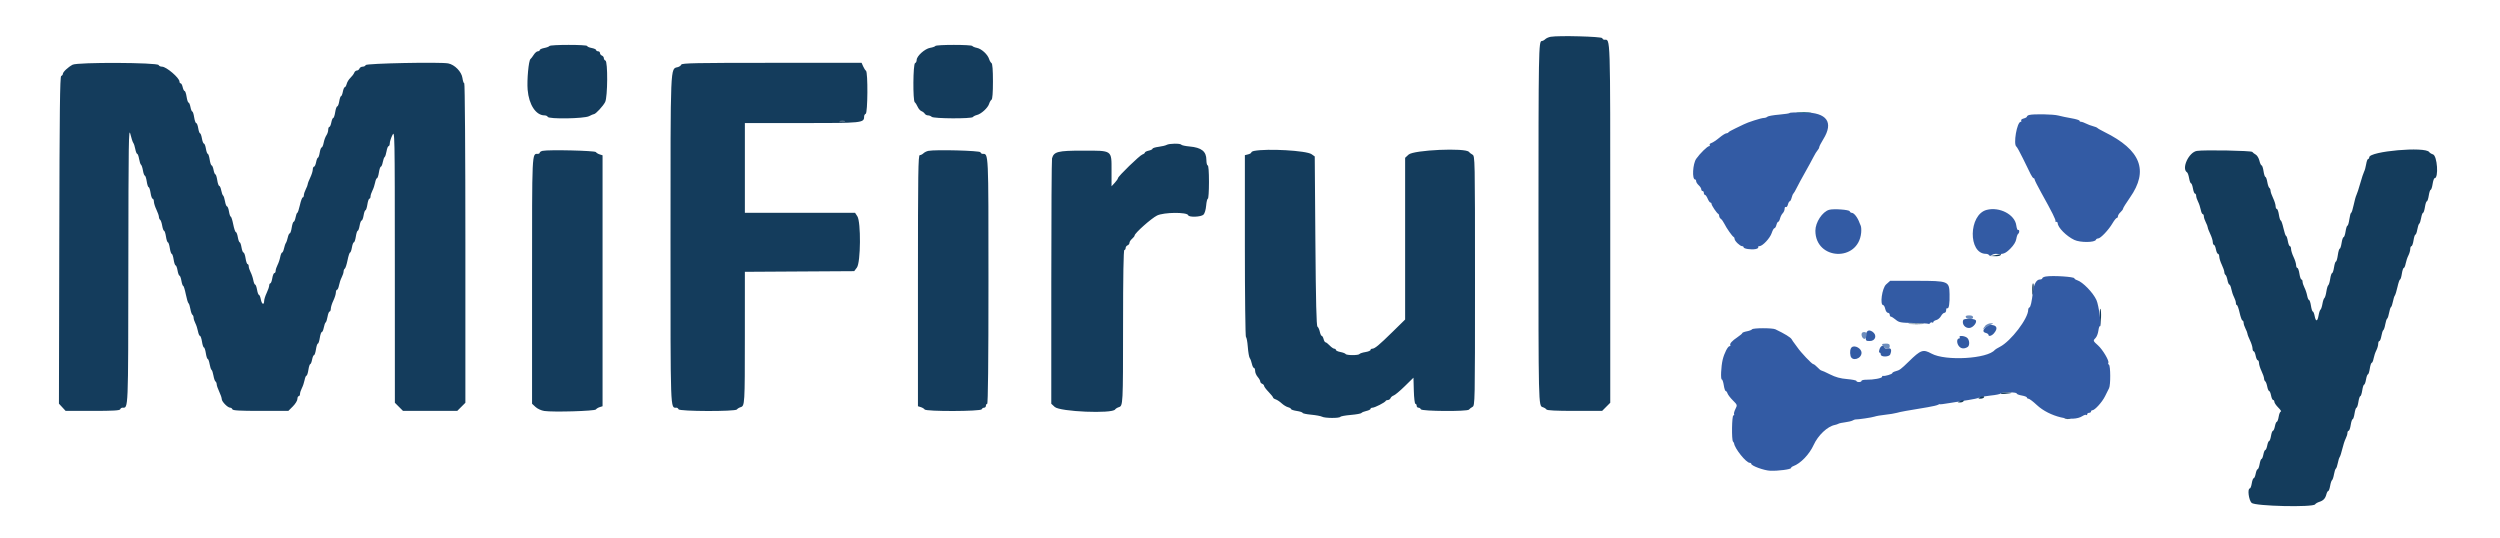 <svg xmlns="http://www.w3.org/2000/svg" xmlns:xlink="http://www.w3.org/1999/xlink" id="svg" version="1.1" width="325" height="70" viewBox="40, 35, 325,70"><g id="svgg"><path id="path0" d="M272.667 49.684 C 272.667 49.740,272.048 49.837,271.293 49.900 C 270.537 49.963,269.847 50.086,269.759 50.174 C 269.672 50.262,269.463 50.333,269.295 50.333 C 268.971 50.333,267.170 50.908,266.697 51.162 C 266.543 51.245,266.042 51.486,265.583 51.698 C 265.125 51.910,264.725 52.140,264.694 52.208 C 264.664 52.277,264.540 52.333,264.419 52.333 C 264.297 52.333,263.889 52.591,263.512 52.907 C 263.135 53.222,262.676 53.527,262.494 53.585 C 262.311 53.643,262.205 53.760,262.257 53.845 C 262.310 53.930,262.279 54.000,262.188 54.000 C 261.965 54.000,260.988 54.956,260.511 55.640 C 260.051 56.299,259.944 58.333,260.369 58.333 C 260.441 58.333,260.500 58.434,260.500 58.558 C 260.500 58.681,260.650 58.917,260.833 59.083 C 261.017 59.249,261.167 59.486,261.167 59.609 C 261.167 59.732,261.242 59.833,261.333 59.833 C 261.425 59.833,261.500 59.946,261.500 60.083 C 261.500 60.221,261.566 60.333,261.646 60.333 C 261.727 60.333,261.886 60.558,262.000 60.833 C 262.114 61.108,262.273 61.333,262.354 61.333 C 262.434 61.333,262.500 61.411,262.500 61.507 C 262.500 61.704,263.185 62.721,263.375 62.806 C 263.444 62.836,263.500 62.964,263.500 63.089 C 263.500 63.214,263.594 63.377,263.709 63.450 C 263.823 63.523,264.028 63.808,264.164 64.083 C 264.452 64.670,265.195 65.726,265.375 65.806 C 265.444 65.836,265.500 65.954,265.500 66.068 C 265.500 66.326,266.201 67.000,266.469 67.000 C 266.578 67.000,266.667 67.065,266.667 67.145 C 266.667 67.339,267.650 67.489,268.212 67.381 C 268.460 67.334,268.622 67.229,268.572 67.148 C 268.521 67.066,268.592 67.000,268.728 67.000 C 269.135 67.000,270.102 65.963,270.322 65.292 C 270.434 64.948,270.594 64.667,270.676 64.667 C 270.759 64.667,270.874 64.479,270.932 64.250 C 270.989 64.021,271.095 63.833,271.167 63.833 C 271.238 63.833,271.347 63.637,271.407 63.397 C 271.467 63.156,271.625 62.851,271.758 62.718 C 271.891 62.585,272.000 62.327,272.000 62.145 C 272.000 61.963,272.073 61.859,272.162 61.914 C 272.251 61.969,272.371 61.823,272.430 61.590 C 272.488 61.357,272.595 61.167,272.667 61.167 C 272.738 61.167,272.849 60.961,272.912 60.710 C 272.975 60.459,273.077 60.215,273.138 60.168 C 273.200 60.122,273.396 59.783,273.575 59.417 C 273.754 59.050,274.242 58.148,274.659 57.413 C 275.076 56.678,275.566 55.778,275.750 55.413 C 275.933 55.048,276.176 54.651,276.291 54.530 C 276.406 54.409,276.500 54.229,276.500 54.132 C 276.500 54.034,276.737 53.570,277.027 53.102 C 278.398 50.886,277.514 49.643,274.542 49.606 C 273.510 49.594,272.667 49.629,272.667 49.684 M303.792 49.948 C 303.631 49.990,303.500 50.086,303.500 50.161 C 303.500 50.236,303.309 50.345,303.077 50.403 C 302.844 50.462,302.698 50.583,302.753 50.672 C 302.808 50.761,302.782 50.833,302.695 50.833 C 302.204 50.833,301.695 53.792,302.139 54.066 C 302.215 54.113,302.600 54.811,302.993 55.618 C 303.387 56.424,303.829 57.327,303.976 57.625 C 304.122 57.923,304.300 58.167,304.371 58.167 C 304.442 58.167,304.500 58.241,304.500 58.333 C 304.500 58.424,304.886 59.193,305.359 60.041 C 306.779 62.591,307.303 63.641,307.205 63.740 C 307.153 63.791,307.199 63.833,307.306 63.833 C 307.413 63.833,307.500 63.911,307.500 64.007 C 307.500 64.560,308.631 65.703,309.660 66.189 C 310.439 66.557,312.346 66.541,312.472 66.165 C 312.503 66.074,312.630 66.000,312.756 66.000 C 313.068 66.000,314.110 64.903,314.616 64.042 C 314.845 63.652,315.100 63.333,315.183 63.333 C 315.265 63.333,315.333 63.232,315.333 63.109 C 315.333 62.986,315.483 62.749,315.667 62.583 C 315.850 62.417,316.000 62.209,316.000 62.121 C 316.000 62.033,316.402 61.386,316.894 60.685 C 319.354 57.174,318.316 54.500,313.583 52.162 C 313.125 51.935,312.712 51.700,312.665 51.638 C 312.618 51.577,312.361 51.471,312.093 51.404 C 311.825 51.337,311.413 51.181,311.178 51.059 C 310.942 50.936,310.656 50.835,310.542 50.834 C 310.427 50.834,310.333 50.771,310.333 50.694 C 310.333 50.618,309.865 50.475,309.292 50.376 C 308.719 50.278,307.950 50.118,307.583 50.019 C 306.931 49.845,304.370 49.797,303.792 49.948 M277.783 62.275 C 276.906 62.527,276.000 63.906,276.000 64.991 C 276.000 68.830,281.574 69.087,281.951 65.265 C 281.987 64.907,281.962 64.495,281.897 64.349 C 281.832 64.203,281.766 64.046,281.750 64.000 C 281.504 63.289,281.027 62.667,280.727 62.667 C 280.617 62.667,280.498 62.576,280.461 62.465 C 280.391 62.257,278.352 62.111,277.783 62.275 M298.272 62.285 C 295.908 62.893,295.828 68.000,298.183 68.000 C 298.346 68.000,298.529 68.079,298.588 68.175 C 298.663 68.295,298.767 68.291,298.923 68.162 C 299.047 68.058,299.322 67.988,299.533 68.005 C 300.408 68.077,300.699 67.967,301.346 67.321 C 301.784 66.883,302.058 66.438,302.118 66.067 C 302.170 65.751,302.276 65.452,302.356 65.403 C 302.435 65.354,302.500 65.201,302.500 65.064 C 302.500 64.926,302.435 64.854,302.355 64.903 C 302.275 64.953,302.167 64.678,302.116 64.293 C 301.927 62.889,299.948 61.855,298.272 62.285 M305.958 70.945 C 305.706 70.987,305.500 71.092,305.500 71.178 C 305.500 71.263,305.359 71.333,305.186 71.333 C 304.744 71.333,304.399 71.940,304.285 72.917 C 304.127 74.264,303.980 74.913,303.818 74.972 C 303.735 75.003,303.667 75.139,303.667 75.275 C 303.667 76.408,301.413 79.357,299.987 80.087 C 299.673 80.248,299.379 80.426,299.333 80.483 C 298.398 81.643,292.923 81.966,291.095 80.968 C 289.997 80.369,289.708 80.470,288.143 82.000 C 287.122 82.998,286.938 83.134,286.431 83.261 C 286.194 83.321,286.000 83.430,286.000 83.505 C 286.000 83.639,285.034 83.927,284.792 83.865 C 284.723 83.848,284.667 83.902,284.667 83.985 C 284.667 84.166,283.541 84.375,282.639 84.363 C 282.288 84.358,282.000 84.425,282.000 84.510 C 282.000 84.596,281.850 84.667,281.667 84.667 C 281.483 84.667,281.333 84.603,281.333 84.524 C 281.333 84.446,280.786 84.336,280.117 84.279 C 279.241 84.205,278.622 84.036,277.908 83.674 C 277.363 83.397,276.857 83.170,276.784 83.169 C 276.711 83.168,276.477 82.979,276.265 82.750 C 276.052 82.521,275.806 82.333,275.718 82.333 C 275.547 82.333,274.082 80.786,273.667 80.166 C 273.529 79.960,273.342 79.705,273.250 79.598 C 273.158 79.490,273.008 79.269,272.917 79.106 C 272.775 78.855,272.041 78.405,270.794 77.806 C 270.407 77.620,267.877 77.627,267.762 77.814 C 267.711 77.896,267.407 78.012,267.085 78.072 C 266.763 78.132,266.499 78.235,266.499 78.299 C 266.498 78.364,266.217 78.604,265.874 78.833 C 265.168 79.304,264.826 79.686,264.941 79.873 C 264.984 79.943,264.942 80.000,264.847 80.000 C 264.620 80.000,264.151 80.916,263.950 81.750 C 263.735 82.646,263.662 84.333,263.838 84.333 C 263.916 84.333,264.030 84.671,264.092 85.083 C 264.154 85.496,264.266 85.833,264.341 85.833 C 264.416 85.833,264.522 85.972,264.576 86.142 C 264.630 86.312,264.942 86.720,265.271 87.049 C 265.863 87.641,265.866 87.650,265.603 88.177 C 265.458 88.468,265.379 88.773,265.429 88.854 C 265.479 88.934,265.440 89.000,265.343 89.000 C 265.140 89.000,265.091 92.202,265.292 92.403 C 265.360 92.472,265.423 92.578,265.431 92.639 C 265.516 93.318,266.994 95.158,267.458 95.164 C 267.573 95.165,267.667 95.228,267.667 95.302 C 267.667 95.558,269.327 96.162,270.122 96.196 C 271.138 96.239,272.833 96.017,272.833 95.841 C 272.833 95.766,272.965 95.658,273.125 95.600 C 274.074 95.257,275.215 94.072,275.770 92.853 C 276.348 91.583,277.570 90.429,278.532 90.244 C 278.698 90.212,278.909 90.140,278.999 90.084 C 279.090 90.028,279.478 89.944,279.862 89.898 C 280.245 89.851,280.677 89.750,280.821 89.673 C 280.965 89.596,281.121 89.533,281.167 89.534 C 281.587 89.537,283.339 89.279,283.667 89.165 C 283.896 89.085,284.533 88.973,285.083 88.917 C 285.633 88.861,286.308 88.750,286.583 88.670 C 287.055 88.534,287.831 88.392,290.583 87.941 C 291.225 87.836,291.844 87.689,291.958 87.615 C 292.073 87.541,292.167 87.511,292.167 87.549 C 292.167 87.587,292.748 87.517,293.458 87.393 C 294.169 87.270,295.258 87.095,295.878 87.005 C 296.499 86.915,297.136 86.773,297.295 86.690 C 297.454 86.606,298.127 86.484,298.792 86.419 C 299.457 86.353,300.043 86.232,300.094 86.150 C 300.216 85.953,302.167 85.955,302.167 86.152 C 302.167 86.236,302.467 86.355,302.833 86.417 C 303.200 86.479,303.500 86.598,303.500 86.681 C 303.500 86.765,303.594 86.834,303.708 86.835 C 303.823 86.835,304.310 87.204,304.790 87.655 C 306.417 89.178,309.457 89.915,310.715 89.091 C 310.932 88.949,311.160 88.882,311.222 88.944 C 311.283 89.005,311.333 88.968,311.333 88.861 C 311.333 88.754,311.446 88.667,311.583 88.667 C 311.721 88.667,311.833 88.592,311.833 88.500 C 311.833 88.408,311.912 88.333,312.008 88.333 C 312.325 88.333,313.290 87.264,313.662 86.500 C 313.863 86.087,314.096 85.620,314.180 85.461 C 314.389 85.067,314.375 82.546,314.164 82.415 C 314.071 82.357,314.034 82.246,314.083 82.168 C 314.230 81.929,313.355 80.449,312.743 79.902 C 312.083 79.312,312.074 79.284,312.433 78.924 C 312.580 78.777,312.739 78.361,312.788 77.999 C 312.837 77.637,312.924 77.370,312.983 77.406 C 313.233 77.561,312.857 74.700,312.534 73.998 C 312.088 73.026,310.753 71.656,310.029 71.426 C 309.830 71.363,309.667 71.253,309.667 71.183 C 309.667 70.976,306.851 70.795,305.958 70.945 M285.197 71.973 C 284.666 72.447,284.356 74.667,284.820 74.667 C 284.904 74.667,285.023 74.892,285.083 75.167 C 285.144 75.442,285.300 75.667,285.430 75.667 C 285.560 75.667,285.667 75.779,285.667 75.917 C 285.667 76.054,285.736 76.167,285.821 76.167 C 285.905 76.167,286.186 76.345,286.446 76.562 C 286.872 76.921,287.089 76.961,288.740 76.989 C 289.743 77.006,290.619 77.054,290.687 77.096 C 290.755 77.138,290.858 77.095,290.917 77.000 C 290.975 76.905,291.093 76.871,291.178 76.924 C 291.264 76.977,291.333 76.948,291.333 76.861 C 291.333 76.774,291.507 76.659,291.719 76.606 C 291.932 76.553,292.207 76.319,292.331 76.088 C 292.455 75.856,292.656 75.667,292.778 75.667 C 292.900 75.667,293.000 75.512,293.000 75.323 C 293.000 75.135,293.066 75.021,293.148 75.072 C 293.353 75.199,293.475 74.437,293.443 73.227 C 293.399 71.544,293.321 71.512,289.155 71.506 L 285.727 71.500 285.197 71.973 M295.217 76.608 C 295.016 77.133,295.464 77.691,296.040 77.635 C 296.528 77.588,297.094 76.847,296.823 76.610 C 296.567 76.386,295.303 76.385,295.217 76.608 M298.144 77.298 C 298.268 77.339,298.247 77.444,298.082 77.609 C 297.741 77.949,297.770 78.181,298.167 78.285 C 298.350 78.333,298.500 78.438,298.500 78.519 C 298.500 78.785,298.920 78.674,299.213 78.331 C 299.785 77.663,299.597 77.240,298.729 77.238 C 298.304 77.237,298.041 77.264,298.144 77.298 M282.558 78.668 C 282.534 79.314,282.549 79.333,283.082 79.333 C 283.824 79.333,284.049 78.552,283.429 78.128 C 282.926 77.783,282.584 77.996,282.558 78.668 M294.750 78.833 C 294.807 78.925,294.782 79.000,294.694 79.000 C 294.389 79.000,294.339 79.521,294.606 79.928 C 294.872 80.334,295.325 80.404,295.792 80.111 C 296.098 79.919,296.045 79.154,295.708 78.899 C 295.368 78.640,294.598 78.588,294.750 78.833 M284.355 80.343 C 284.250 80.643,284.245 80.833,284.342 80.833 C 284.429 80.833,284.500 80.946,284.500 81.083 C 284.500 81.437,285.596 81.425,285.732 81.070 C 285.959 80.479,285.850 80.210,285.417 80.293 C 285.188 80.336,285.000 80.296,285.000 80.204 C 285.000 79.778,284.515 79.882,284.355 80.343 M280.750 80.128 C 280.528 80.290,280.452 80.787,280.574 81.272 C 280.762 82.020,282.000 81.657,282.000 80.855 C 282.000 80.319,281.157 79.829,280.750 80.128 " stroke="none" fill="#335ba4" fill-rule="evenodd"></path><path id="path1" d="M149.208 50.782 C 149.369 50.823,149.631 50.823,149.792 50.782 C 149.952 50.740,149.821 50.705,149.500 50.705 C 149.179 50.705,149.048 50.740,149.208 50.782 " stroke="none" fill="#1c3c5c" fill-rule="evenodd"></path><path id="path2" d="M241.600 39.780 C 241.334 39.824,241.009 39.967,240.879 40.097 C 240.749 40.227,240.546 40.333,240.427 40.333 C 240.025 40.333,240.004 41.534,240.002 64.188 C 240.000 87.929,239.996 87.758,240.562 87.934 C 240.757 87.995,240.970 88.129,241.036 88.231 C 241.117 88.358,242.278 88.417,244.715 88.417 L 248.276 88.417 248.804 87.888 L 249.333 87.359 249.333 64.098 C 249.333 39.055,249.369 40.167,248.560 40.167 C 248.451 40.167,248.330 40.074,248.292 39.960 C 248.222 39.749,242.678 39.600,241.600 39.780 M111.428 40.981 C 111.378 41.062,111.074 41.178,110.752 41.239 C 110.430 41.299,110.167 41.420,110.167 41.508 C 110.167 41.595,110.056 41.667,109.921 41.667 C 109.785 41.667,109.543 41.873,109.383 42.125 C 109.222 42.377,109.033 42.625,108.962 42.677 C 108.724 42.849,108.487 45.405,108.593 46.667 C 108.756 48.615,109.668 50.000,110.788 50.000 C 110.981 50.000,111.167 50.084,111.201 50.188 C 111.307 50.504,115.965 50.430,116.583 50.101 C 116.858 49.955,117.143 49.835,117.217 49.834 C 117.436 49.833,118.406 48.786,118.671 48.265 C 118.998 47.621,119.030 42.982,118.708 42.875 C 118.594 42.837,118.500 42.697,118.500 42.564 C 118.500 42.431,118.388 42.280,118.250 42.227 C 118.112 42.174,118.000 42.027,118.000 41.899 C 118.000 41.771,117.888 41.667,117.750 41.667 C 117.612 41.667,117.500 41.595,117.500 41.508 C 117.500 41.420,117.237 41.299,116.917 41.239 C 116.596 41.179,116.333 41.063,116.333 40.981 C 116.333 40.788,111.548 40.788,111.428 40.981 M161.597 40.978 C 161.548 41.057,161.245 41.164,160.924 41.217 C 160.235 41.328,159.167 42.288,159.167 42.795 C 159.167 42.984,159.073 43.170,158.958 43.208 C 158.694 43.296,158.658 48.114,158.920 48.298 C 159.014 48.363,159.182 48.625,159.294 48.880 C 159.406 49.134,159.629 49.391,159.790 49.450 C 159.951 49.510,160.143 49.658,160.217 49.779 C 160.290 49.901,160.481 50.000,160.642 50.000 C 160.802 50.000,161.019 50.085,161.123 50.189 C 161.363 50.430,166.320 50.453,166.476 50.215 C 166.535 50.125,166.773 50.005,167.005 49.948 C 167.562 49.812,168.424 49.022,168.584 48.500 C 168.654 48.271,168.795 48.030,168.897 47.964 C 169.019 47.887,169.083 47.065,169.083 45.583 C 169.083 44.102,169.019 43.280,168.897 43.202 C 168.795 43.137,168.654 42.899,168.583 42.673 C 168.397 42.076,167.601 41.345,167.007 41.226 C 166.724 41.170,166.453 41.058,166.403 40.978 C 166.287 40.790,161.714 40.789,161.597 40.978 M49.441 43.412 C 48.836 43.733,48.173 44.359,48.170 44.611 C 48.168 44.718,48.073 44.837,47.958 44.875 C 47.793 44.930,47.741 49.377,47.706 66.211 L 47.662 87.477 48.097 87.947 L 48.532 88.417 52.044 88.417 C 54.705 88.417,55.572 88.366,55.625 88.208 C 55.663 88.094,55.795 88.000,55.919 88.000 C 56.694 88.000,56.665 88.695,56.685 69.446 C 56.702 53.394,56.730 51.526,56.943 52.409 C 57.075 52.955,57.247 53.480,57.326 53.576 C 57.406 53.672,57.523 54.031,57.587 54.375 C 57.651 54.719,57.764 55.000,57.837 55.000 C 57.911 55.000,58.021 55.300,58.083 55.666 C 58.145 56.032,58.258 56.370,58.333 56.417 C 58.409 56.463,58.522 56.801,58.583 57.168 C 58.645 57.534,58.756 57.833,58.829 57.833 C 58.902 57.833,59.013 58.171,59.075 58.583 C 59.136 58.996,59.249 59.333,59.325 59.333 C 59.400 59.333,59.513 59.671,59.575 60.083 C 59.636 60.496,59.757 60.833,59.844 60.833 C 59.930 60.833,60.003 61.002,60.006 61.208 C 60.009 61.415,60.156 61.883,60.333 62.250 C 60.510 62.617,60.658 63.043,60.661 63.198 C 60.664 63.354,60.735 63.523,60.819 63.574 C 60.903 63.626,61.022 63.968,61.083 64.334 C 61.145 64.700,61.256 65.000,61.329 65.000 C 61.402 65.000,61.513 65.337,61.575 65.750 C 61.636 66.162,61.749 66.500,61.825 66.500 C 61.900 66.500,62.013 66.837,62.075 67.250 C 62.136 67.662,62.249 68.000,62.325 68.000 C 62.400 68.000,62.513 68.337,62.575 68.750 C 62.636 69.162,62.751 69.500,62.829 69.500 C 62.907 69.500,63.021 69.800,63.083 70.167 C 63.145 70.533,63.258 70.833,63.333 70.833 C 63.409 70.833,63.521 71.133,63.583 71.500 C 63.645 71.867,63.751 72.167,63.817 72.167 C 63.884 72.167,64.036 72.655,64.154 73.252 C 64.273 73.848,64.430 74.374,64.504 74.419 C 64.577 74.465,64.688 74.801,64.750 75.167 C 64.812 75.532,64.931 75.874,65.015 75.926 C 65.098 75.977,65.167 76.146,65.168 76.302 C 65.168 76.457,65.270 76.778,65.394 77.016 C 65.518 77.253,65.671 77.722,65.734 78.057 C 65.797 78.392,65.915 78.667,65.997 78.667 C 66.079 78.667,66.197 79.004,66.259 79.417 C 66.321 79.829,66.433 80.167,66.509 80.167 C 66.584 80.167,66.697 80.504,66.759 80.917 C 66.821 81.329,66.931 81.667,67.004 81.667 C 67.077 81.667,67.188 81.966,67.250 82.332 C 67.312 82.699,67.424 83.037,67.500 83.083 C 67.576 83.130,67.688 83.468,67.750 83.833 C 67.812 84.199,67.931 84.541,68.015 84.592 C 68.098 84.644,68.169 84.813,68.172 84.968 C 68.175 85.123,68.323 85.550,68.500 85.917 C 68.677 86.283,68.825 86.718,68.828 86.883 C 68.834 87.220,69.602 88.000,69.927 88.000 C 70.044 88.000,70.170 88.094,70.208 88.208 C 70.261 88.366,71.147 88.417,73.881 88.417 L 77.484 88.417 78.070 87.833 C 78.392 87.513,78.658 87.081,78.661 86.875 C 78.664 86.669,78.742 86.500,78.833 86.500 C 78.925 86.500,79.000 86.369,79.001 86.208 C 79.002 86.048,79.111 85.707,79.245 85.451 C 79.378 85.195,79.536 84.727,79.596 84.410 C 79.655 84.093,79.766 83.833,79.842 83.833 C 79.918 83.833,80.030 83.496,80.092 83.083 C 80.154 82.671,80.263 82.333,80.334 82.333 C 80.405 82.333,80.512 82.071,80.572 81.750 C 80.633 81.429,80.745 81.167,80.822 81.167 C 80.899 81.167,81.013 80.829,81.075 80.417 C 81.136 80.004,81.249 79.667,81.325 79.667 C 81.400 79.667,81.513 79.329,81.575 78.917 C 81.636 78.504,81.754 78.167,81.836 78.167 C 81.918 78.167,82.034 77.903,82.095 77.581 C 82.155 77.260,82.264 76.959,82.338 76.914 C 82.411 76.869,82.522 76.532,82.583 76.166 C 82.645 75.800,82.764 75.500,82.848 75.500 C 82.932 75.500,83.003 75.331,83.006 75.125 C 83.009 74.919,83.156 74.450,83.333 74.083 C 83.510 73.717,83.658 73.248,83.661 73.042 C 83.664 72.835,83.733 72.667,83.815 72.667 C 83.896 72.667,84.012 72.407,84.071 72.090 C 84.130 71.773,84.288 71.305,84.422 71.049 C 84.555 70.793,84.665 70.457,84.666 70.302 C 84.666 70.146,84.738 69.975,84.826 69.921 C 84.914 69.867,85.073 69.375,85.181 68.828 C 85.289 68.281,85.435 67.833,85.507 67.833 C 85.579 67.833,85.688 67.533,85.750 67.167 C 85.812 66.800,85.926 66.500,86.004 66.500 C 86.082 66.500,86.197 66.162,86.259 65.750 C 86.321 65.337,86.431 65.000,86.504 65.000 C 86.577 65.000,86.688 64.700,86.750 64.333 C 86.812 63.967,86.930 63.667,87.013 63.667 C 87.095 63.667,87.211 63.367,87.269 63.000 C 87.328 62.633,87.437 62.333,87.511 62.333 C 87.585 62.333,87.697 61.996,87.759 61.583 C 87.821 61.171,87.938 60.833,88.019 60.833 C 88.100 60.833,88.167 60.702,88.168 60.542 C 88.168 60.381,88.278 60.041,88.411 59.785 C 88.545 59.529,88.703 59.060,88.762 58.743 C 88.822 58.426,88.932 58.167,89.008 58.167 C 89.084 58.167,89.197 57.829,89.259 57.417 C 89.321 57.004,89.434 56.667,89.511 56.667 C 89.588 56.667,89.701 56.403,89.761 56.081 C 89.822 55.760,89.931 55.459,90.004 55.414 C 90.078 55.369,90.188 55.032,90.250 54.666 C 90.312 54.300,90.431 54.000,90.515 54.000 C 90.598 54.000,90.669 53.831,90.672 53.625 C 90.675 53.419,90.823 52.950,91.000 52.583 C 91.320 51.920,91.322 52.003,91.328 69.638 L 91.333 87.359 91.862 87.888 L 92.391 88.417 95.917 88.417 L 99.442 88.417 99.971 87.888 L 100.500 87.359 100.500 66.596 C 100.500 54.964,100.436 45.833,100.355 45.833 C 100.276 45.833,100.169 45.521,100.118 45.140 C 100.008 44.326,99.103 43.399,98.264 43.242 C 97.200 43.044,87.615 43.237,87.542 43.458 C 87.503 43.573,87.326 43.667,87.148 43.667 C 86.969 43.667,86.780 43.779,86.727 43.917 C 86.674 44.054,86.524 44.167,86.394 44.167 C 86.263 44.167,86.108 44.298,86.049 44.458 C 85.990 44.619,85.770 44.912,85.561 45.111 C 85.351 45.309,85.131 45.665,85.072 45.902 C 85.013 46.139,84.900 46.333,84.823 46.333 C 84.745 46.333,84.633 46.596,84.572 46.917 C 84.512 47.237,84.406 47.500,84.336 47.500 C 84.266 47.500,84.161 47.800,84.103 48.167 C 84.044 48.533,83.927 48.833,83.842 48.833 C 83.757 48.833,83.636 49.171,83.575 49.583 C 83.513 49.996,83.399 50.333,83.322 50.333 C 83.245 50.333,83.133 50.596,83.072 50.917 C 83.012 51.237,82.896 51.500,82.815 51.500 C 82.733 51.500,82.667 51.671,82.667 51.880 C 82.667 52.088,82.560 52.411,82.430 52.596 C 82.301 52.782,82.142 53.211,82.079 53.550 C 82.015 53.889,81.897 54.167,81.817 54.167 C 81.736 54.167,81.623 54.467,81.564 54.833 C 81.505 55.200,81.400 55.500,81.331 55.500 C 81.261 55.500,81.155 55.762,81.094 56.083 C 81.034 56.404,80.913 56.667,80.826 56.667 C 80.738 56.667,80.664 56.835,80.661 57.042 C 80.658 57.248,80.510 57.717,80.333 58.083 C 80.156 58.450,80.009 58.835,80.006 58.939 C 80.003 59.043,79.888 59.343,79.751 59.606 C 79.614 59.869,79.502 60.215,79.501 60.375 C 79.500 60.535,79.434 60.667,79.354 60.667 C 79.274 60.667,79.108 61.117,78.986 61.667 C 78.864 62.217,78.713 62.667,78.651 62.667 C 78.588 62.667,78.488 62.929,78.428 63.250 C 78.367 63.571,78.255 63.833,78.178 63.833 C 78.101 63.833,77.987 64.171,77.925 64.583 C 77.864 64.996,77.748 65.333,77.670 65.333 C 77.591 65.333,77.474 65.577,77.411 65.875 C 77.347 66.173,77.237 66.492,77.167 66.583 C 77.096 66.675,76.986 66.994,76.923 67.292 C 76.859 67.590,76.746 67.833,76.672 67.833 C 76.598 67.833,76.488 68.093,76.429 68.410 C 76.370 68.727,76.212 69.195,76.078 69.451 C 75.945 69.707,75.835 70.048,75.834 70.208 C 75.834 70.369,75.759 70.500,75.669 70.500 C 75.578 70.500,75.456 70.800,75.397 71.167 C 75.339 71.533,75.225 71.833,75.145 71.833 C 75.065 71.833,74.997 71.965,74.994 72.125 C 74.991 72.285,74.844 72.717,74.667 73.083 C 74.490 73.450,74.342 73.919,74.339 74.125 C 74.330 74.711,74.027 74.565,73.906 73.917 C 73.845 73.596,73.736 73.333,73.663 73.333 C 73.589 73.333,73.479 73.033,73.417 72.667 C 73.355 72.300,73.244 72.000,73.171 72.000 C 73.097 72.000,72.988 71.741,72.929 71.424 C 72.870 71.107,72.712 70.638,72.578 70.382 C 72.445 70.126,72.335 69.785,72.334 69.625 C 72.334 69.465,72.267 69.333,72.186 69.333 C 72.104 69.333,71.987 68.996,71.925 68.583 C 71.864 68.171,71.743 67.833,71.658 67.833 C 71.573 67.833,71.456 67.533,71.397 67.167 C 71.339 66.800,71.232 66.500,71.160 66.500 C 71.088 66.500,70.979 66.200,70.917 65.833 C 70.855 65.467,70.739 65.167,70.660 65.167 C 70.581 65.167,70.428 64.717,70.320 64.167 C 70.212 63.617,70.068 63.167,70.000 63.167 C 69.932 63.167,69.828 62.867,69.769 62.500 C 69.711 62.133,69.595 61.833,69.513 61.833 C 69.430 61.833,69.312 61.534,69.250 61.168 C 69.188 60.801,69.078 60.465,69.004 60.419 C 68.931 60.374,68.822 60.074,68.761 59.752 C 68.701 59.430,68.585 59.167,68.503 59.167 C 68.421 59.167,68.303 58.829,68.241 58.417 C 68.179 58.004,68.071 57.667,68.000 57.667 C 67.929 57.667,67.821 57.404,67.761 57.083 C 67.701 56.762,67.588 56.500,67.511 56.500 C 67.434 56.500,67.321 56.163,67.259 55.750 C 67.197 55.337,67.085 55.000,67.011 55.000 C 66.937 55.000,66.828 54.700,66.769 54.333 C 66.711 53.967,66.595 53.667,66.513 53.667 C 66.430 53.667,66.312 53.367,66.250 53.000 C 66.188 52.633,66.079 52.333,66.007 52.333 C 65.935 52.333,65.828 52.033,65.769 51.667 C 65.711 51.300,65.593 51.000,65.508 51.000 C 65.423 51.000,65.303 50.663,65.241 50.250 C 65.179 49.837,65.071 49.500,65.000 49.500 C 64.929 49.500,64.821 49.237,64.761 48.917 C 64.701 48.596,64.588 48.333,64.511 48.333 C 64.434 48.333,64.321 47.996,64.259 47.583 C 64.197 47.171,64.082 46.833,64.003 46.833 C 63.924 46.833,63.810 46.608,63.750 46.333 C 63.690 46.058,63.571 45.833,63.487 45.833 C 63.402 45.833,63.333 45.732,63.333 45.609 C 63.333 45.130,61.623 43.667,61.063 43.667 C 60.860 43.667,60.663 43.573,60.625 43.458 C 60.511 43.117,50.078 43.073,49.441 43.412 M128.566 43.402 C 128.516 43.531,128.309 43.678,128.106 43.729 C 127.130 43.974,127.167 43.101,127.167 66.221 C 127.167 88.924,127.134 88.000,127.940 88.000 C 128.049 88.000,128.170 88.094,128.208 88.208 C 128.302 88.490,135.618 88.511,135.798 88.231 C 135.863 88.129,136.077 87.995,136.274 87.934 C 136.821 87.763,136.829 87.639,136.831 78.710 L 136.833 70.337 143.940 70.293 L 151.047 70.250 151.399 69.779 C 151.893 69.117,151.937 63.854,151.454 63.118 L 151.159 62.667 143.996 62.667 L 136.833 62.667 136.833 56.833 L 136.833 51.000 144.213 51.000 C 152.109 51.000,152.333 50.977,152.333 50.171 C 152.333 50.001,152.427 49.830,152.542 49.792 C 152.807 49.703,152.843 44.386,152.580 44.202 C 152.486 44.137,152.319 43.877,152.209 43.625 L 152.007 43.167 140.332 43.167 C 130.439 43.167,128.642 43.203,128.566 43.402 M149.792 50.782 C 149.631 50.823,149.369 50.823,149.208 50.782 C 149.048 50.740,149.179 50.705,149.500 50.705 C 149.821 50.705,149.952 50.740,149.792 50.782 M191.667 53.835 C 191.529 53.916,191.060 54.029,190.625 54.085 C 190.190 54.141,189.833 54.252,189.833 54.330 C 189.833 54.409,189.608 54.523,189.333 54.583 C 189.058 54.644,188.833 54.757,188.833 54.835 C 188.833 54.914,188.692 55.022,188.520 55.077 C 188.166 55.189,185.333 57.936,185.333 58.167 C 185.333 58.249,185.146 58.518,184.917 58.766 L 184.500 59.215 184.500 57.228 C 184.500 54.473,184.656 54.583,180.750 54.583 C 177.521 54.583,177.006 54.713,176.764 55.583 C 176.713 55.767,176.670 63.020,176.669 71.702 L 176.667 87.487 177.115 87.902 C 177.788 88.526,184.594 88.812,184.965 88.231 C 185.030 88.129,185.244 87.995,185.440 87.934 C 185.992 87.762,185.995 87.693,185.998 77.292 C 185.999 70.877,186.057 67.500,186.167 67.500 C 186.258 67.500,186.333 67.385,186.333 67.245 C 186.333 67.104,186.446 66.946,186.583 66.894 C 186.721 66.841,186.833 66.692,186.833 66.564 C 186.833 66.435,186.983 66.202,187.167 66.045 C 187.350 65.888,187.500 65.695,187.500 65.617 C 187.500 65.320,189.656 63.398,190.414 63.019 C 191.282 62.586,194.324 62.555,194.465 62.979 C 194.564 63.275,196.145 63.212,196.458 62.899 C 196.611 62.746,196.757 62.248,196.800 61.732 C 196.841 61.238,196.940 60.833,197.021 60.833 C 197.101 60.833,197.167 59.858,197.167 58.667 C 197.167 57.333,197.103 56.500,197.000 56.500 C 196.908 56.500,196.832 56.181,196.831 55.792 C 196.827 54.683,196.201 54.184,194.641 54.042 C 194.100 53.993,193.617 53.888,193.569 53.810 C 193.454 53.623,191.990 53.643,191.667 53.835 M110.542 54.609 C 110.335 54.654,110.167 54.760,110.167 54.845 C 110.167 54.930,110.060 55.000,109.929 55.000 C 109.140 55.000,109.167 54.419,109.167 71.505 L 109.167 87.487 109.618 87.905 C 109.873 88.142,110.366 88.368,110.753 88.426 C 111.900 88.598,117.331 88.440,117.465 88.231 C 117.530 88.129,117.752 87.992,117.958 87.928 L 118.333 87.811 118.333 71.500 L 118.333 55.189 117.958 55.072 C 117.752 55.008,117.530 54.871,117.464 54.769 C 117.344 54.580,111.322 54.441,110.542 54.609 M160.681 54.614 C 160.460 54.659,160.174 54.803,160.044 54.932 C 159.915 55.061,159.702 55.167,159.571 55.167 C 159.367 55.167,159.333 57.454,159.333 71.489 L 159.333 87.811 159.708 87.928 C 159.915 87.992,160.137 88.129,160.202 88.231 C 160.382 88.511,167.531 88.489,167.625 88.208 C 167.663 88.094,167.801 88.000,167.931 88.000 C 168.060 88.000,168.167 87.888,168.167 87.750 C 168.167 87.612,168.242 87.500,168.333 87.500 C 168.443 87.500,168.500 82.084,168.500 71.585 C 168.500 54.527,168.522 55.000,167.727 55.000 C 167.617 55.000,167.497 54.906,167.458 54.792 C 167.388 54.579,161.583 54.427,160.681 54.614 M203.042 54.618 C 202.835 54.657,202.667 54.752,202.667 54.827 C 202.667 54.902,202.479 55.011,202.250 55.068 L 201.833 55.173 201.833 67.003 C 201.833 73.510,201.898 78.833,201.976 78.833 C 202.054 78.833,202.161 79.400,202.214 80.093 C 202.266 80.786,202.381 81.443,202.469 81.552 C 202.556 81.661,202.680 81.994,202.744 82.292 C 202.808 82.590,202.929 82.833,203.013 82.833 C 203.098 82.833,203.167 83.009,203.167 83.224 C 203.167 83.440,203.317 83.789,203.500 84.000 C 203.683 84.211,203.833 84.477,203.833 84.591 C 203.833 84.705,203.946 84.841,204.083 84.894 C 204.221 84.946,204.333 85.071,204.333 85.170 C 204.333 85.269,204.596 85.620,204.917 85.950 C 205.237 86.281,205.500 86.610,205.500 86.681 C 205.500 86.752,205.652 86.859,205.839 86.918 C 206.025 86.977,206.375 87.209,206.617 87.434 C 206.859 87.658,207.232 87.885,207.445 87.939 C 207.659 87.992,207.833 88.098,207.833 88.175 C 207.833 88.251,208.171 88.364,208.583 88.425 C 208.996 88.487,209.333 88.598,209.333 88.672 C 209.333 88.746,209.840 88.854,210.458 88.911 C 211.077 88.969,211.714 89.087,211.873 89.175 C 212.232 89.372,214.115 89.385,214.235 89.192 C 214.283 89.114,214.902 89.001,215.610 88.941 C 216.318 88.881,216.939 88.767,216.991 88.687 C 217.042 88.607,217.327 88.489,217.625 88.424 C 217.923 88.360,218.167 88.238,218.167 88.153 C 218.167 88.069,218.283 88.000,218.425 88.000 C 218.717 88.000,220.053 87.317,220.139 87.125 C 220.169 87.056,220.303 87.000,220.436 87.000 C 220.569 87.000,220.719 86.890,220.771 86.756 C 220.822 86.622,221.006 86.468,221.178 86.413 C 221.351 86.358,222.001 85.815,222.621 85.206 L 223.750 84.099 223.797 85.799 C 223.824 86.748,223.916 87.500,224.006 87.500 C 224.094 87.500,224.167 87.612,224.167 87.750 C 224.167 87.888,224.273 88.000,224.403 88.000 C 224.533 88.000,224.670 88.094,224.708 88.208 C 224.796 88.471,230.778 88.511,230.964 88.250 C 231.030 88.158,231.233 88.000,231.417 87.899 C 231.746 87.716,231.750 87.541,231.750 71.500 C 231.750 55.459,231.746 55.284,231.417 55.101 C 231.233 55.000,231.030 54.842,230.965 54.750 C 230.565 54.189,223.771 54.490,223.115 55.098 L 222.667 55.513 222.667 66.026 L 222.667 76.539 221.031 78.145 C 219.258 79.886,218.716 80.333,218.383 80.333 C 218.264 80.333,218.167 80.407,218.167 80.498 C 218.167 80.589,217.865 80.711,217.496 80.770 C 217.128 80.829,216.786 80.942,216.736 81.022 C 216.619 81.212,215.046 81.210,214.928 81.019 C 214.878 80.938,214.574 80.822,214.252 80.761 C 213.930 80.701,213.667 80.580,213.667 80.492 C 213.667 80.405,213.573 80.332,213.458 80.330 C 213.344 80.329,213.073 80.141,212.858 79.914 C 212.642 79.686,212.399 79.500,212.319 79.500 C 212.239 79.500,212.126 79.313,212.068 79.083 C 212.011 78.854,211.903 78.667,211.829 78.667 C 211.754 78.667,211.640 78.423,211.576 78.125 C 211.511 77.827,211.374 77.530,211.271 77.465 C 211.136 77.379,211.060 74.226,211.000 66.343 L 210.917 55.339 210.502 55.045 C 209.841 54.575,204.770 54.285,203.042 54.618 M325.599 54.617 C 324.538 54.785,323.552 56.934,324.319 57.408 C 324.403 57.459,324.522 57.801,324.583 58.168 C 324.645 58.534,324.758 58.833,324.833 58.833 C 324.909 58.833,325.021 59.133,325.083 59.500 C 325.145 59.867,325.264 60.167,325.348 60.167 C 325.432 60.167,325.500 60.298,325.501 60.458 C 325.502 60.619,325.611 60.959,325.745 61.215 C 325.878 61.471,326.036 61.940,326.096 62.257 C 326.155 62.574,326.270 62.833,326.352 62.833 C 326.433 62.833,326.500 62.965,326.501 63.125 C 326.502 63.285,326.614 63.631,326.751 63.894 C 326.888 64.157,327.003 64.457,327.006 64.561 C 327.009 64.665,327.156 65.050,327.333 65.417 C 327.510 65.783,327.658 66.252,327.661 66.458 C 327.664 66.665,327.733 66.833,327.815 66.833 C 327.896 66.833,328.012 67.096,328.072 67.417 C 328.133 67.737,328.253 68.000,328.341 68.000 C 328.428 68.000,328.503 68.169,328.506 68.375 C 328.509 68.581,328.656 69.050,328.833 69.417 C 329.010 69.783,329.158 70.210,329.161 70.365 C 329.164 70.520,329.233 70.688,329.314 70.738 C 329.396 70.789,329.512 71.093,329.572 71.415 C 329.632 71.737,329.745 72.000,329.822 72.000 C 329.900 72.000,330.012 72.259,330.071 72.576 C 330.130 72.893,330.288 73.362,330.422 73.618 C 330.555 73.874,330.665 74.215,330.666 74.375 C 330.666 74.535,330.726 74.667,330.799 74.667 C 330.872 74.667,331.031 75.117,331.153 75.667 C 331.275 76.217,331.441 76.667,331.521 76.667 C 331.601 76.667,331.667 76.798,331.668 76.958 C 331.668 77.119,331.781 77.465,331.918 77.727 C 332.055 77.990,332.169 78.290,332.172 78.394 C 332.175 78.498,332.323 78.883,332.500 79.250 C 332.677 79.617,332.825 80.085,332.828 80.292 C 332.831 80.498,332.900 80.667,332.981 80.667 C 333.063 80.667,333.179 80.929,333.239 81.250 C 333.299 81.571,333.420 81.833,333.508 81.833 C 333.595 81.833,333.669 82.002,333.672 82.208 C 333.675 82.415,333.823 82.883,334.000 83.250 C 334.177 83.617,334.325 84.043,334.328 84.198 C 334.331 84.354,334.400 84.521,334.481 84.572 C 334.562 84.622,334.678 84.926,334.739 85.248 C 334.799 85.570,334.912 85.833,334.989 85.833 C 335.066 85.833,335.179 86.096,335.239 86.417 C 335.299 86.737,335.420 87.000,335.508 87.000 C 335.595 87.000,335.667 87.107,335.667 87.237 C 335.667 87.368,335.897 87.705,336.179 87.987 C 336.462 88.269,336.612 88.500,336.515 88.500 C 336.417 88.500,336.289 88.800,336.231 89.167 C 336.172 89.533,336.062 89.833,335.986 89.833 C 335.910 89.833,335.799 90.096,335.739 90.417 C 335.679 90.737,335.564 91.000,335.483 91.000 C 335.403 91.000,335.289 91.300,335.231 91.667 C 335.172 92.033,335.062 92.333,334.986 92.333 C 334.910 92.333,334.799 92.596,334.739 92.917 C 334.679 93.237,334.566 93.500,334.489 93.500 C 334.412 93.500,334.299 93.763,334.239 94.083 C 334.179 94.404,334.070 94.667,333.996 94.667 C 333.923 94.667,333.812 94.967,333.750 95.333 C 333.688 95.700,333.572 96.000,333.493 96.000 C 333.413 96.000,333.299 96.263,333.239 96.583 C 333.179 96.904,333.064 97.167,332.983 97.167 C 332.903 97.167,332.789 97.467,332.731 97.833 C 332.672 98.200,332.559 98.500,332.479 98.500 C 332.146 98.500,332.329 99.996,332.708 100.375 C 333.139 100.805,340.700 100.978,340.964 100.564 C 341.030 100.462,341.267 100.321,341.492 100.250 C 342.028 100.083,342.292 99.806,342.427 99.270 C 342.487 99.030,342.596 98.833,342.670 98.833 C 342.744 98.833,342.855 98.534,342.917 98.168 C 342.978 97.801,343.091 97.463,343.167 97.417 C 343.242 97.370,343.355 97.032,343.417 96.667 C 343.478 96.301,343.589 95.965,343.662 95.919 C 343.736 95.874,343.848 95.555,343.913 95.210 C 343.977 94.865,344.088 94.508,344.160 94.417 C 344.231 94.325,344.385 93.845,344.501 93.351 C 344.617 92.856,344.813 92.256,344.938 92.018 C 345.063 91.779,345.165 91.452,345.166 91.292 C 345.166 91.131,345.237 91.000,345.323 91.000 C 345.409 91.000,345.530 90.662,345.592 90.250 C 345.654 89.837,345.766 89.500,345.842 89.500 C 345.918 89.500,346.030 89.162,346.092 88.750 C 346.154 88.337,346.266 88.000,346.342 88.000 C 346.418 88.000,346.530 87.662,346.592 87.250 C 346.654 86.837,346.766 86.500,346.842 86.500 C 346.918 86.500,347.030 86.162,347.092 85.750 C 347.154 85.337,347.264 85.000,347.338 85.000 C 347.411 85.000,347.521 84.700,347.583 84.333 C 347.645 83.967,347.756 83.667,347.829 83.667 C 347.902 83.667,348.013 83.329,348.075 82.917 C 348.136 82.504,348.249 82.167,348.325 82.167 C 348.401 82.167,348.512 81.907,348.571 81.590 C 348.630 81.273,348.788 80.805,348.922 80.549 C 349.055 80.293,349.165 79.915,349.166 79.708 C 349.166 79.502,349.235 79.333,349.319 79.333 C 349.402 79.333,349.521 79.034,349.583 78.668 C 349.645 78.301,349.758 77.963,349.833 77.917 C 349.909 77.870,350.022 77.532,350.083 77.167 C 350.145 76.801,350.258 76.463,350.333 76.417 C 350.409 76.370,350.522 76.032,350.583 75.667 C 350.645 75.301,350.756 74.965,350.829 74.919 C 350.902 74.874,351.015 74.555,351.079 74.210 C 351.144 73.865,351.256 73.508,351.330 73.417 C 351.403 73.325,351.558 72.819,351.675 72.292 C 351.791 71.765,351.941 71.333,352.008 71.333 C 352.074 71.333,352.179 70.996,352.241 70.583 C 352.303 70.171,352.416 69.833,352.492 69.833 C 352.568 69.833,352.678 69.574,352.738 69.257 C 352.797 68.940,352.955 68.471,353.089 68.215 C 353.222 67.959,353.332 67.581,353.332 67.375 C 353.333 67.169,353.404 67.000,353.490 67.000 C 353.576 67.000,353.697 66.662,353.759 66.250 C 353.821 65.837,353.931 65.500,354.004 65.500 C 354.077 65.500,354.188 65.200,354.250 64.834 C 354.312 64.468,354.424 64.130,354.500 64.083 C 354.576 64.037,354.688 63.699,354.750 63.332 C 354.812 62.966,354.923 62.667,354.996 62.667 C 355.069 62.667,355.179 62.329,355.241 61.917 C 355.303 61.504,355.416 61.167,355.491 61.167 C 355.567 61.167,355.679 60.829,355.741 60.417 C 355.803 60.004,355.916 59.667,355.991 59.667 C 356.067 59.667,356.179 59.329,356.241 58.917 C 356.303 58.504,356.419 58.167,356.498 58.167 C 357.049 58.167,356.848 55.246,356.286 55.070 C 356.083 55.007,355.863 54.871,355.798 54.769 C 355.317 54.017,348.000 54.660,348.000 55.454 C 348.000 55.571,347.935 55.667,347.855 55.667 C 347.775 55.667,347.661 55.970,347.602 56.341 C 347.542 56.711,347.424 57.143,347.339 57.299 C 347.254 57.455,347.026 58.146,346.833 58.833 C 346.640 59.521,346.416 60.206,346.335 60.356 C 346.254 60.506,346.093 61.087,345.977 61.648 C 345.861 62.208,345.714 62.667,345.649 62.667 C 345.584 62.667,345.480 63.042,345.417 63.500 C 345.354 63.958,345.243 64.333,345.170 64.333 C 345.097 64.333,344.987 64.671,344.925 65.083 C 344.864 65.496,344.747 65.833,344.667 65.833 C 344.586 65.833,344.470 66.171,344.408 66.583 C 344.346 66.996,344.236 67.333,344.163 67.333 C 344.091 67.333,343.980 67.708,343.917 68.167 C 343.854 68.625,343.743 69.000,343.670 69.000 C 343.597 69.000,343.487 69.337,343.425 69.750 C 343.364 70.162,343.251 70.500,343.175 70.500 C 343.100 70.500,342.987 70.836,342.926 71.246 C 342.864 71.656,342.752 72.031,342.676 72.077 C 342.600 72.124,342.488 72.499,342.426 72.911 C 342.365 73.322,342.250 73.699,342.172 73.747 C 342.093 73.795,341.978 74.134,341.917 74.500 C 341.855 74.866,341.742 75.203,341.667 75.250 C 341.591 75.297,341.478 75.635,341.417 76.001 C 341.278 76.822,341.051 76.859,340.906 76.083 C 340.845 75.762,340.738 75.500,340.667 75.500 C 340.596 75.500,340.487 75.162,340.425 74.750 C 340.364 74.337,340.251 74.000,340.175 74.000 C 340.099 74.000,339.988 73.741,339.929 73.424 C 339.870 73.107,339.712 72.638,339.578 72.382 C 339.445 72.126,339.335 71.785,339.334 71.625 C 339.334 71.465,339.267 71.333,339.186 71.333 C 339.104 71.333,338.987 70.996,338.925 70.583 C 338.864 70.171,338.743 69.833,338.656 69.833 C 338.570 69.833,338.497 69.665,338.494 69.458 C 338.491 69.252,338.344 68.783,338.167 68.417 C 337.990 68.050,337.842 67.581,337.839 67.375 C 337.836 67.169,337.765 67.000,337.681 67.000 C 337.598 67.000,337.479 66.700,337.417 66.333 C 337.355 65.967,337.251 65.667,337.186 65.667 C 337.122 65.667,336.969 65.217,336.847 64.667 C 336.725 64.117,336.568 63.667,336.498 63.667 C 336.428 63.667,336.321 63.329,336.259 62.917 C 336.197 62.504,336.076 62.167,335.990 62.167 C 335.904 62.167,335.831 61.998,335.828 61.792 C 335.825 61.585,335.677 61.117,335.500 60.750 C 335.323 60.383,335.175 59.957,335.172 59.802 C 335.169 59.646,335.098 59.477,335.015 59.426 C 334.931 59.374,334.812 59.032,334.750 58.666 C 334.688 58.300,334.577 58.000,334.504 58.000 C 334.431 58.000,334.321 57.663,334.259 57.250 C 334.197 56.837,334.083 56.500,334.006 56.500 C 333.929 56.500,333.802 56.226,333.723 55.892 C 333.643 55.557,333.430 55.201,333.248 55.100 C 333.066 54.999,332.863 54.842,332.798 54.750 C 332.678 54.581,326.542 54.468,325.599 54.617 M299.417 68.167 L 298.750 68.286 299.365 68.310 C 299.704 68.323,300.027 68.258,300.083 68.167 C 300.140 68.075,300.163 68.011,300.135 68.024 C 300.107 68.037,299.783 68.101,299.417 68.167 M304.186 72.708 C 304.206 73.617,304.272 73.530,304.374 72.458 C 304.406 72.115,304.373 71.833,304.300 71.833 C 304.227 71.833,304.175 72.227,304.186 72.708 M312.998 76.216 L 313.080 77.417 313.132 76.350 C 313.160 75.764,313.124 75.223,313.050 75.149 C 312.977 75.076,312.953 75.555,312.998 76.216 M288.297 77.123 C 288.782 77.157,289.532 77.156,289.964 77.122 C 290.396 77.088,290.000 77.060,289.083 77.061 C 288.167 77.061,287.813 77.089,288.297 77.123 M300.105 86.132 C 300.060 86.204,300.299 86.238,300.637 86.206 C 301.667 86.108,301.789 86.040,300.968 86.019 C 300.538 86.009,300.150 86.059,300.105 86.132 M297.333 86.667 C 297.130 86.798,297.152 86.829,297.448 86.831 C 297.649 86.832,297.860 86.758,297.917 86.667 C 298.048 86.454,297.662 86.454,297.333 86.667 M294.750 87.167 C 294.429 87.305,294.430 87.310,294.782 87.322 C 294.983 87.328,295.193 87.258,295.250 87.167 C 295.372 86.970,295.209 86.970,294.750 87.167 M308.460 89.451 C 308.668 89.491,308.968 89.490,309.127 89.448 C 309.286 89.406,309.117 89.374,308.750 89.375 C 308.383 89.377,308.253 89.411,308.460 89.451 " stroke="none" fill="#143c5c" fill-rule="evenodd"></path><path id="path3" d="M295.541 76.208 C 295.647 76.532,296.500 76.579,296.500 76.261 C 296.500 76.081,296.341 76.000,295.986 76.000 C 295.650 76.000,295.496 76.072,295.541 76.208 M298.125 77.316 C 297.965 77.478,297.834 77.680,297.836 77.764 C 297.837 77.848,297.894 77.831,297.961 77.725 C 298.028 77.620,298.346 77.420,298.667 77.281 C 299.190 77.053,299.207 77.027,298.833 77.024 C 298.604 77.021,298.285 77.153,298.125 77.316 M282.000 78.480 C 282.000 78.932,282.429 79.258,282.564 78.907 C 282.750 78.421,282.671 78.167,282.333 78.167 C 282.118 78.167,282.000 78.278,282.000 78.480 M284.667 79.762 C 284.667 79.814,284.774 79.964,284.905 80.095 C 285.252 80.442,285.667 80.390,285.667 80.000 C 285.667 79.741,285.556 79.667,285.167 79.667 C 284.892 79.667,284.667 79.710,284.667 79.762 " stroke="none" fill="#6c8cbc" fill-rule="evenodd"></path><path id="path4" d="M273.708 49.623 C 274.144 49.657,274.856 49.657,275.292 49.623 C 275.727 49.588,275.371 49.560,274.500 49.560 C 273.629 49.560,273.273 49.588,273.708 49.623 " stroke="none" fill="#146874" fill-rule="evenodd"></path></g></svg>